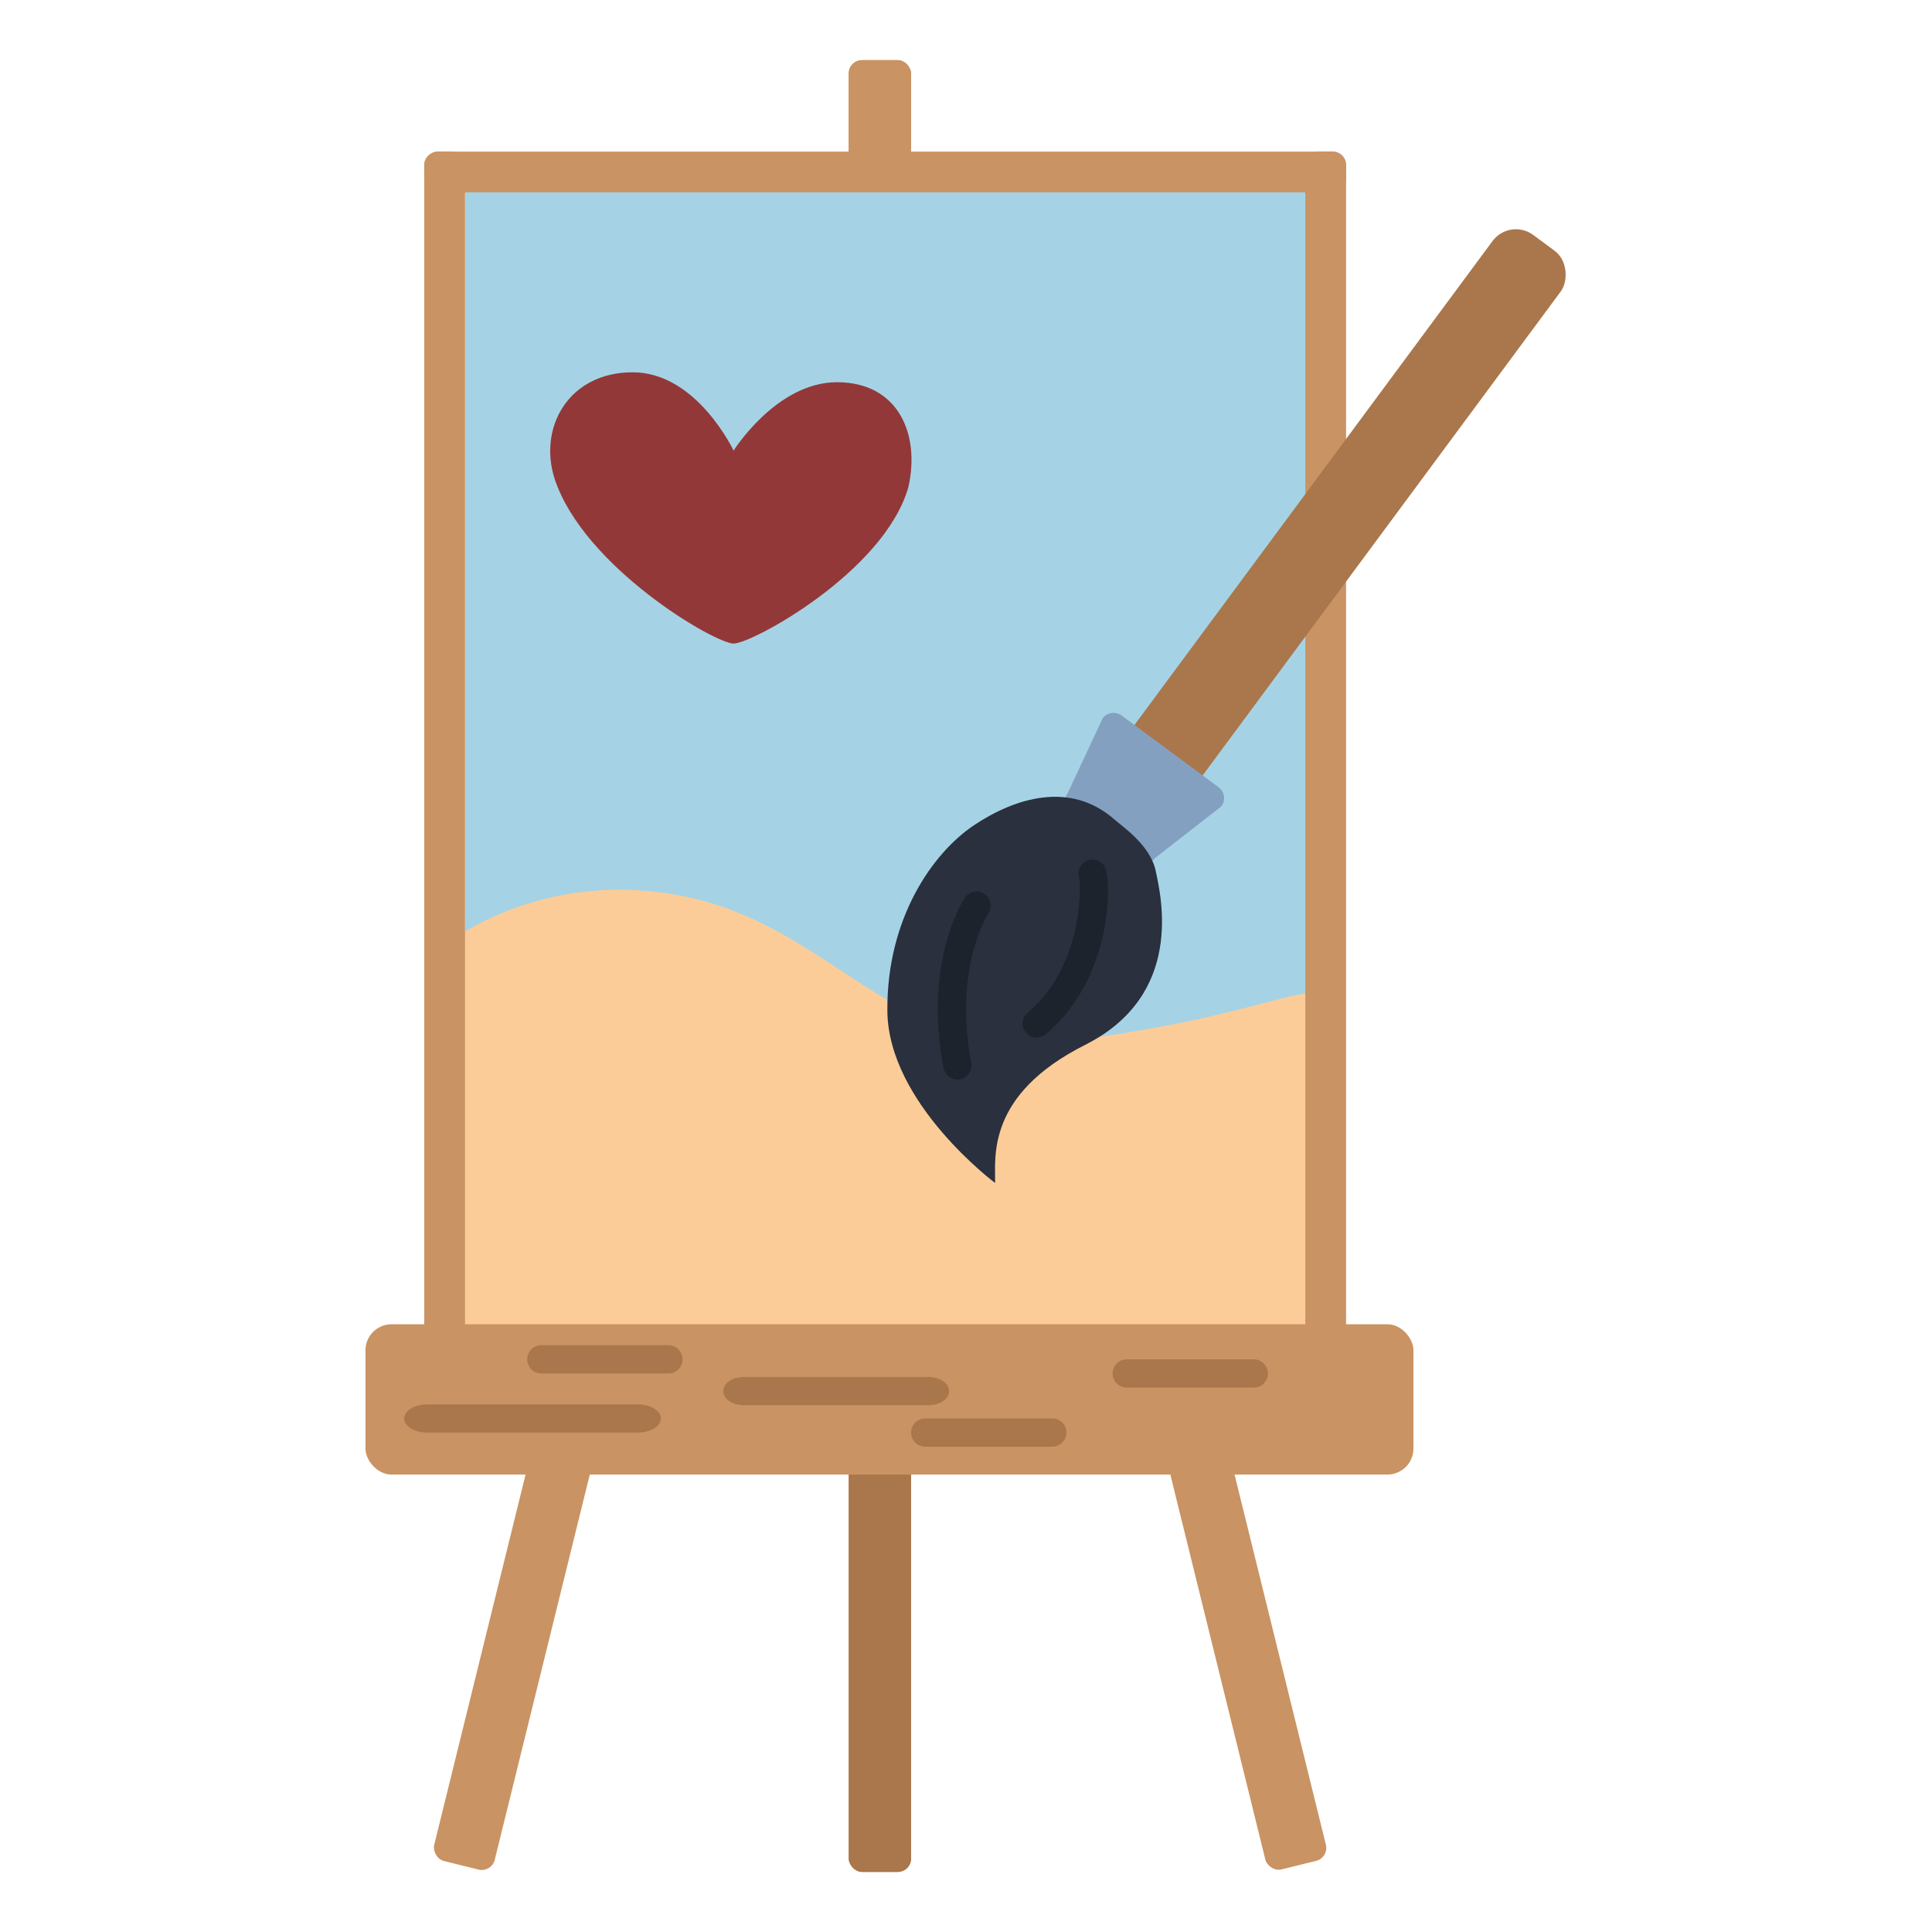 <?xml version="1.0" encoding="UTF-8"?> <svg xmlns="http://www.w3.org/2000/svg" id="Ebene_1" viewBox="0 0 300 300"><g><g><rect x="131.79" y="209.61" width="9.68" height="81.06" rx="2.07" ry="2.07" style="fill: #c99363;"></rect><rect x="131.79" y="209.61" width="9.68" height="81.06" rx="2.07" ry="2.07" style="fill: #aa764b;"></rect></g><g><rect x="131.79" y="9.34" width="9.68" height="81.06" rx="2.07" ry="2.07" style="fill: #c99363;"></rect><rect x="131.79" y="9.34" width="9.68" height="81.06" rx="2.07" ry="2.07" style="fill: #c99363;"></rect></g><rect x="72.21" y="27.7" width="131.83" height="180.04" style="fill: #a5d3e5;"></rect><rect x="188.44" y="220.65" width="9.68" height="70.01" rx="2.07" ry="2.07" transform="translate(-55.6 53.72) rotate(-13.86)" style="fill: #c99363;"></rect><rect x="75.15" y="220.65" width="9.68" height="70.01" rx="2.07" ry="2.07" transform="translate(96.43 523.03) rotate(-166.14)" style="fill: #c99363;"></rect><path d="M69.04,146.8s15.05-12.47,37.95-7.45c22.9,5.03,32.4,25.51,58.46,22.34,26.07-3.17,35.38-8.19,39.47-7.45s.93,55.36.93,55.36H69.04v-62.81Z" style="fill: #fccc98;"></path><rect x="56.75" y="205.63" width="162.73" height="23.34" rx="4.05" ry="4.05" style="fill: #c99363;"></rect><rect x="202.69" y="23.54" width="6.33" height="184.33" rx="2.17" ry="2.17" style="fill: #c99363;"></rect><rect x="134.29" y="-44.87" width="6.33" height="143.15" rx="2.04" ry="2.04" transform="translate(164.15 -110.75) rotate(90)" style="fill: #c99363;"></rect><rect x="201.27" y="27.19" width="13.17" height="107.25" rx="4.52" ry="4.52" transform="translate(88.83 -107.78) rotate(36.5)" style="fill: #aa764b;"></rect><path d="M176.37,133.7l-10.1-7.62c-.95-.7-1.15-2.03-.45-2.98l5.38-11.54c.7-.95,2.03-1.15,2.98-.45l15.03,11.12c.95.7,1.15,2.03.45,2.98l-10.32,8.04c-.7.95-2.03,1.15-2.98.45Z" style="fill: #84a0c1;"></path><path d="M173.03,127.23c1.33,1.17,5.58,4.03,6.42,7.97.86,4.06,4.48,19.27-10.94,27.04-15.42,7.77-13.93,17.47-13.99,21.45,0,0-16.6-12.37-16.73-26.7-.13-14.33,7.01-24.54,13.44-28.84,6.43-4.3,14.97-6.9,21.8-.92Z" style="fill: #2a303d;"></path><path d="M194.69,215.46h-19.74c-1.21,0-2.19-.98-2.19-2.19s.98-2.19,2.19-2.19h19.74c1.21,0,2.19.98,2.19,2.19s-.98,2.19-2.19,2.19Z" style="fill: #aa764b;"></path><path d="M163.4,224.64h-19.74c-1.21,0-2.19-.98-2.19-2.19s.98-2.19,2.19-2.19h19.74c1.21,0,2.19.98,2.19,2.19s-.98,2.19-2.19,2.19Z" style="fill: #aa764b;"></path><path d="M144.2,218.2h-28.72c-1.76,0-3.18-.98-3.18-2.19s1.43-2.19,3.18-2.19h28.72c1.76,0,3.18.98,3.18,2.19s-1.43,2.19-3.18,2.19Z" style="fill: #aa764b;"></path><path d="M103.8,213.27h-19.74c-1.21,0-2.19-.98-2.19-2.19s.98-2.19,2.19-2.19h19.74c1.21,0,2.19.98,2.19,2.19s-.98,2.19-2.19,2.19Z" style="fill: #aa764b;"></path><path d="M99,222.45h-32.62c-2,0-3.62-.98-3.62-2.19s1.62-2.19,3.62-2.19h32.62c2,0,3.62.98,3.62,2.19s-1.62,2.19-3.62,2.19Z" style="fill: #aa764b;"></path><path d="M160.97,161.12c-.62,0-1.24-.26-1.67-.78-.78-.92-.66-2.3.26-3.08,8.41-7.09,8.33-18.99,8.02-20.88-.32-.92,0-1.97.85-2.54,1-.67,2.36-.4,3.03.61,1.19,1.79,1.57,17.19-9.09,26.16-.41.35-.91.51-1.41.51ZM167.82,136.87s0,0,0,0c0,0,0,0,0,0ZM167.82,136.87s0,0,0,0c0,0,0,0,0,0ZM167.56,136.3h0Z" style="fill: #1d232d;"></path><path d="M148.67,167.64c-1.03,0-1.95-.73-2.15-1.78-3.18-16.58,3.05-26.07,3.31-26.46.68-1,2.04-1.27,3.04-.59,1,.67,1.27,2.03.6,3.03-.07.1-5.47,8.52-2.65,23.2.23,1.19-.55,2.33-1.74,2.56-.14.03-.28.04-.41.04Z" style="fill: #1d232d;"></path><path d="M113.91,69.97s6.66-10.62,16.06-10.62c9.4,0,12.95,7.89,11.09,16.27-3.72,13.13-24.24,24.31-27.15,24.31s-23.21-11.84-27.77-25.52c-2.61-8.01,2.14-16.6,12.1-16.6s15.67,12.16,15.67,12.16Z" style="fill: #933838;"></path></g><rect x="65.88" y="23.54" width="6.33" height="184.33" rx="2.17" ry="2.17" style="fill: #c99363;"></rect></svg> 
